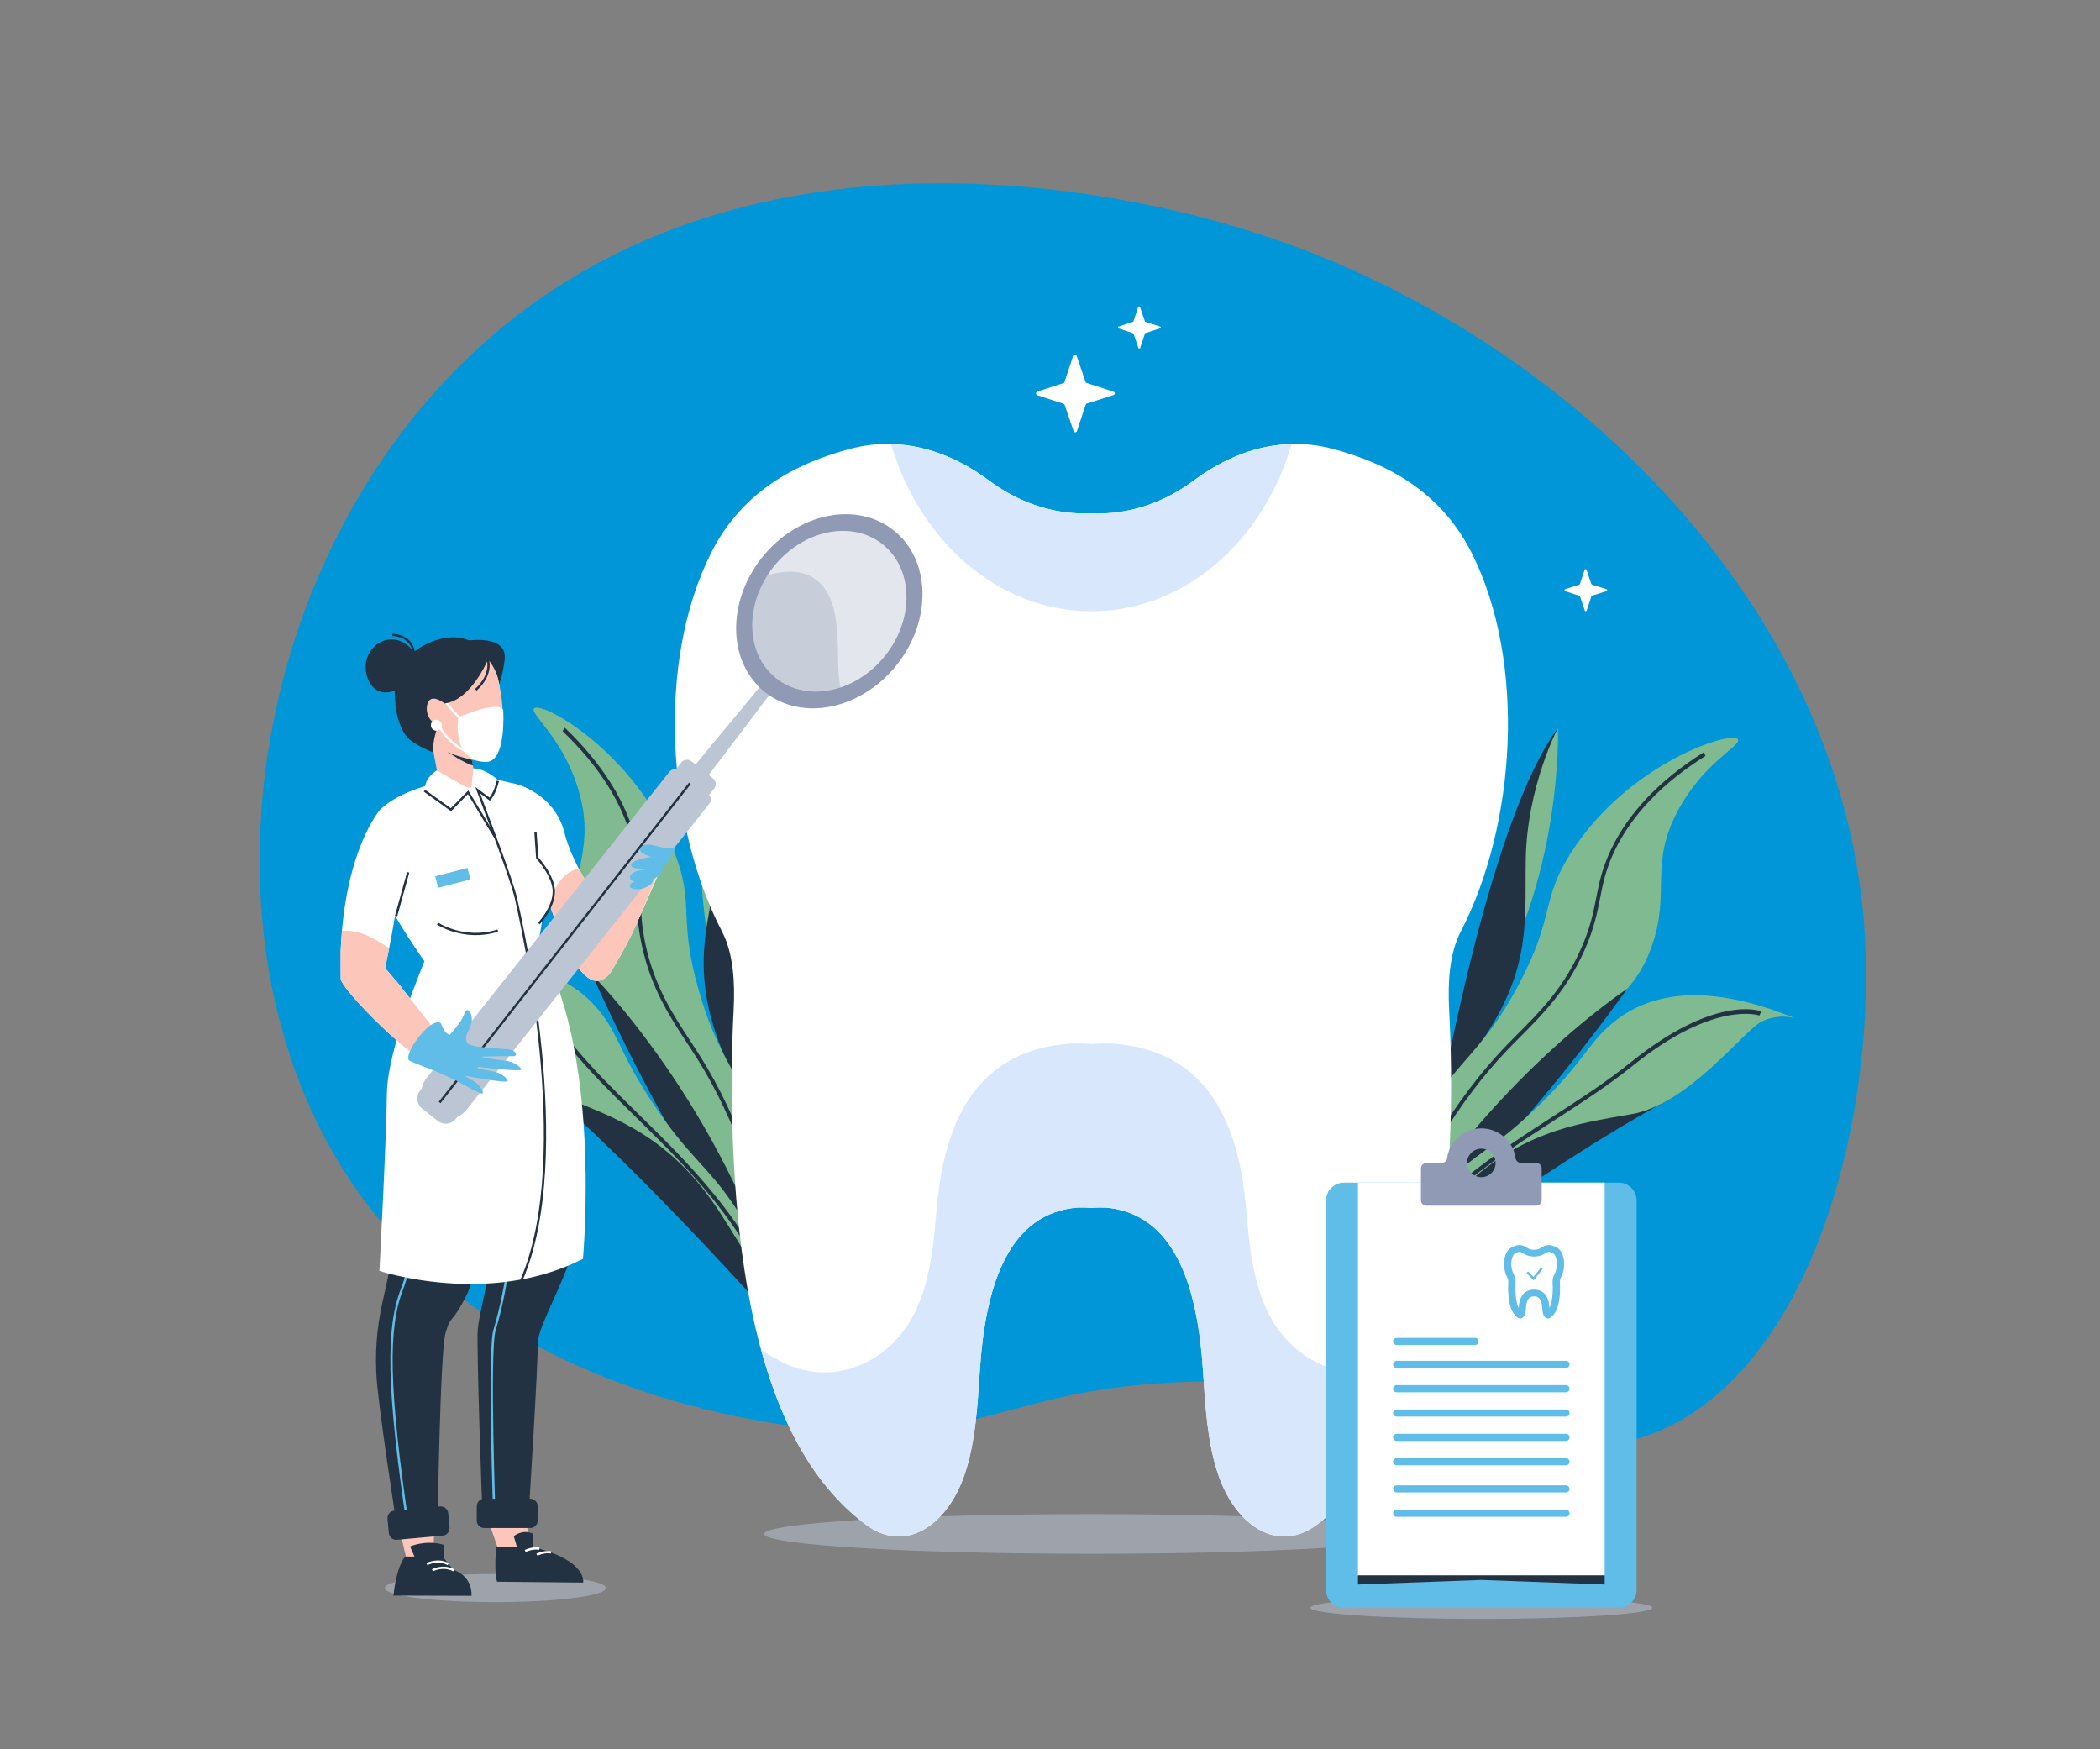 <svg width="922" height="768" viewBox="0 0 922 768" fill="none" xmlns="http://www.w3.org/2000/svg">
<rect x="0" y="0" width="922" height="768" fill="#808080" stroke="none"/>
<path d="M165.061 533.603C82.272 431.363 103.037 254.168 206.569 156.021C331.165 37.908 515.187 91.576 541.764 99.327C677.667 138.962 806.043 258.003 818.261 403.672C825.161 485.946 797.018 600.728 726.651 628.946C675.053 649.637 646.041 605.622 532.072 606.457C446.864 607.083 437.045 631.877 369.06 628.12C355.588 627.375 234.214 619.003 165.061 533.603Z" fill="#0096D8"/>
<path d="M577.92 584.053L576.814 582.771C629.184 526.982 651.032 441.632 651.245 440.777L652.933 440.996C652.718 441.858 630.726 527.8 577.92 584.053Z" fill="#223242"/>
<path d="M650.376 442.794C650.376 442.794 653.437 388.49 667.866 351.6C672.845 338.872 678.678 328.128 684.015 319.611C684.015 319.611 686.498 387.419 650.376 442.794Z" fill="#80BA91"/>
<path d="M684.013 319.611C684.013 319.611 670.399 345.158 669.873 377.484C669.347 409.811 673.911 433.68 633.32 478.688C633.32 478.688 654.491 359.438 684.013 319.611Z" fill="#223242"/>
<path d="M603.982 559.565C599.003 557.623 606.132 526.303 620.693 498.12C637.346 465.889 649.853 464.599 667.196 431.495C682.975 401.377 676.272 395.48 689.757 374.342C715.289 334.324 761.907 320.049 763.129 324.841C763.859 327.703 747.814 335.029 736.69 355.86C723.937 379.747 733.557 391.605 725.253 415.284C715.73 442.437 696.897 444.475 659.792 486.204C623.108 527.462 603.982 559.565 603.982 559.565Z" fill="#80BA91"/>
<path d="M603.982 559.565C603.982 559.565 659.777 509.964 714.464 434.069C714.464 434.069 647.143 478.085 603.982 559.565Z" fill="#223242"/>
<path d="M592.414 586.778C595.886 568.684 606.12 549.805 606.223 549.616C620.784 512.625 639.029 482.428 660.384 460.001C662.382 457.902 664.438 455.836 666.52 453.744C676.355 443.864 686.523 433.65 694.111 416.592C698.217 407.361 699.534 400.666 700.806 394.193C702.1 387.607 703.323 381.386 707.265 373.071C714.966 356.833 728.707 342.414 748.105 330.217L748.772 331.862C729.746 343.824 716.294 357.913 708.791 373.733C704.977 381.776 703.783 387.857 702.516 394.294C701.219 400.896 699.878 407.724 695.661 417.201C687.89 434.667 677.564 445.042 667.577 455.074C665.507 457.154 663.464 459.207 661.475 461.293C640.337 483.496 622.259 513.43 607.749 550.264C607.584 550.587 597.528 569.145 594.126 586.869L592.414 586.778Z" fill="#223242"/>
<path d="M596.572 573.455C596.572 573.455 674.795 513.918 733.13 482.505L682.769 486.522L626.627 531.126L596.572 573.455Z" fill="#223242"/>
<path d="M596.572 573.455C609.878 545.97 623.854 529.582 634.082 519.73C648.874 505.482 657.265 503.521 676.959 483.995C694.518 466.586 696.987 459.084 705.937 450.913C719.905 438.159 743.993 428.948 788.196 447.082C788.196 447.082 781.314 444.621 773.46 448.474C765.604 452.324 741.683 484.686 716.455 489.105C691.226 493.525 666.145 496.767 638.102 525.436C610.061 554.106 596.572 573.455 596.572 573.455Z" fill="#80BA91"/>
<path d="M589.392 587.89L587.944 587.075L595.849 573.048C620.073 530.06 651.714 509.605 682.314 489.823C694.272 482.092 705.568 474.79 715.993 466.368C752.698 436.716 772.459 443.681 773.283 443.992L772.484 445.838C772.29 445.766 752.659 438.952 716.867 467.867C706.353 476.36 695.011 483.693 683.004 491.456C652.635 511.087 621.233 531.388 597.298 573.863L589.392 587.89Z" fill="#223242"/>
<path d="M363.572 602.379L364.914 601.346C324.85 536.162 320.638 448.163 320.601 447.282L318.904 447.157C318.941 448.043 323.175 536.651 363.572 602.379Z" fill="#223242"/>
<path d="M321.047 449.432C321.047 449.432 328.983 395.623 322.279 356.587C319.965 343.118 316.415 331.421 312.902 322.004C312.902 322.004 296.815 387.923 321.047 449.432Z" fill="#80BA91"/>
<path d="M312.904 322.002C312.904 322.002 321.094 349.766 315.1 381.536C309.105 413.307 299.827 435.769 330.525 488.023C330.525 488.023 333.802 366.953 312.904 322.002Z" fill="#223242"/>
<path d="M342.975 573.146C348.242 572.248 347.568 540.133 338.979 509.597C329.159 474.675 317.168 470.895 306.846 434.98C297.456 402.304 305.21 397.876 296.257 374.458C279.308 330.123 236.518 306.761 234.356 311.209C233.065 313.865 247.305 324.27 254.006 346.912C261.688 372.875 249.877 382.555 253.244 407.421C257.104 435.935 275.142 441.721 303.083 490.061C330.706 537.853 342.975 573.146 342.975 573.146Z" fill="#80BA91"/>
<path d="M342.975 573.146C342.975 573.146 298.312 513.336 260.027 427.99C260.027 427.99 317.107 484.651 342.975 573.146Z" fill="#223242"/>
<path d="M348.826 602.132C349.069 583.709 342.847 563.157 342.784 562.953C335.969 523.79 324.18 490.54 307.777 464.274C306.244 461.817 304.646 459.379 303.028 456.911C295.383 445.254 287.48 433.203 283.483 414.969C281.319 405.1 281.379 398.277 281.436 391.68C281.496 384.969 281.55 378.629 279.363 369.691C275.09 352.234 264.534 335.347 247.989 319.496L247.004 320.973C263.231 336.519 273.57 353.025 277.734 370.032C279.85 378.678 279.796 384.874 279.739 391.434C279.681 398.162 279.62 405.118 281.84 415.251C285.935 433.923 293.961 446.163 301.723 458.001C303.332 460.456 304.921 462.878 306.447 465.32C322.682 491.322 334.36 524.28 341.157 563.28C341.254 563.631 347.367 583.83 347.13 601.877L348.826 602.132Z" fill="#223242"/>
<path d="M347.436 588.245C347.436 588.245 282.804 514.188 231.988 471.681L280.509 485.748L326.52 540.735L347.436 588.245Z" fill="#223242"/>
<path d="M347.436 588.245C339.937 558.645 329.546 539.781 321.512 528.072C309.892 511.139 302.069 507.53 286.71 484.442C273.015 463.857 272.107 456.011 264.986 446.206C253.873 430.903 232.132 417.035 185.182 425.904C185.182 425.904 192.418 424.879 199.338 430.23C206.256 435.583 223.172 472.096 246.993 481.501C270.816 490.906 294.731 499.128 316.426 532.852C338.12 566.577 347.436 588.245 347.436 588.245Z" fill="#80BA91"/>
<path d="M351.563 603.828L353.146 603.321L348.229 587.992C333.157 541.01 306.282 514.606 280.293 489.072C270.135 479.092 260.542 469.667 252.026 459.321C222.044 422.89 201.283 425.736 200.415 425.876L200.827 427.845C201.031 427.813 221.633 425.089 250.869 460.613C259.457 471.048 269.09 480.513 279.288 490.532C305.082 515.873 331.753 542.076 346.644 588.498L351.563 603.828Z" fill="#223242"/>
<path opacity="0.52" d="M479.177 682.135C558.523 682.135 622.845 678.237 622.845 673.428C622.845 668.62 558.523 664.722 479.177 664.722C399.832 664.722 335.51 668.62 335.51 673.428C335.51 678.237 399.832 682.135 479.177 682.135Z" fill="#BBC5D4"/>
<path d="M646.15 242.765C632.368 215.327 608.409 203.26 585.155 197.067C564.058 191.449 542.94 196.94 524.246 210.874C511.44 220.421 497.17 225.264 482.874 225.426C481.64 225.413 476.712 225.413 475.478 225.426C461.183 225.264 446.913 220.421 434.107 210.874C415.415 196.94 394.296 191.449 373.198 197.067C349.944 203.26 325.987 215.327 312.203 242.765C287.939 291.069 292.892 362.539 316.993 408.938C322.065 418.704 322.714 431.402 322.107 443.28C321.229 460.451 320.984 476.561 321.5 493.746C322.136 514.953 323.637 536.184 326.772 557.007C332.147 592.724 342.726 628.462 363.337 653.279C368.477 659.468 374.134 664.864 380.162 669.378C397.055 682.025 415.651 670.206 423.413 647.598C428.326 633.287 429.159 617.165 430.202 601.47C432.501 566.855 441.48 534.537 470.62 530.411C472.242 530.183 473.863 530.095 475.477 530.135C476.705 530.104 477.94 530.221 479.176 530.345C480.41 530.221 481.645 530.104 482.873 530.135C484.486 530.095 486.108 530.183 487.73 530.411C516.87 534.537 525.849 566.855 528.148 601.47C529.19 617.165 530.022 633.288 534.935 647.598C542.697 670.207 561.294 682.027 578.186 669.378C584.215 664.864 589.873 659.469 595.011 653.279C615.621 628.461 626.201 592.724 631.576 557.007C634.711 536.184 636.212 514.953 636.848 493.746C637.365 476.561 637.119 460.453 636.241 443.28C635.634 431.402 636.283 418.704 641.355 408.938C665.461 362.539 670.415 291.069 646.15 242.765Z" fill="white"/>
<path d="M616.266 597.343C592.877 609.99 567.13 598.171 556.382 575.562C549.581 561.251 548.429 545.129 546.984 529.435C543.8 494.819 531.369 462.502 491.023 458.376C488.778 458.147 486.533 458.06 484.299 458.1C482.598 458.069 480.889 458.187 479.179 458.31C477.47 458.186 475.76 458.069 474.059 458.1C471.826 458.06 469.579 458.147 467.334 458.376C426.989 462.5 414.557 494.819 411.373 529.435C409.93 545.129 408.776 561.253 401.975 575.562C391.228 598.172 365.481 609.99 342.091 597.343C339.413 595.894 336.808 594.323 334.242 592.695C340.495 615.55 349.682 636.832 363.342 653.279C368.482 659.468 374.138 664.864 380.167 669.378C397.059 682.025 415.656 670.206 423.418 647.596C428.33 633.287 429.163 617.163 430.205 601.468C432.504 566.855 441.484 534.536 470.623 530.412C472.244 530.183 473.867 530.095 475.48 530.135C476.708 530.104 477.943 530.221 479.177 530.345C480.411 530.221 481.647 530.104 482.876 530.135C484.489 530.095 486.111 530.183 487.733 530.412C516.873 534.536 525.852 566.855 528.151 601.468C529.193 617.163 530.026 633.287 534.938 647.596C542.7 670.206 561.297 682.025 578.189 669.378C584.218 664.864 589.876 659.468 595.014 653.279C608.675 636.83 617.861 615.55 624.114 592.695C621.548 594.323 618.945 595.894 616.266 597.343Z" fill="#D9E7FC"/>
<path d="M479.177 268.356C519.97 268.356 554.6 237.67 567.107 195.009C552.18 195.381 537.591 200.924 524.246 210.873C511.44 220.421 497.17 225.262 482.874 225.425C481.64 225.411 476.712 225.411 475.478 225.425C461.183 225.262 446.913 220.419 434.107 210.873C420.762 200.924 406.173 195.379 391.246 195.009C403.756 237.67 438.385 268.356 479.177 268.356Z" fill="#D9E7FC"/>
<path opacity="0.52" d="M266.014 697.183C266.014 700.593 244.285 703.357 217.481 703.357C190.679 703.357 168.95 700.593 168.95 697.183C168.95 693.773 190.679 691.008 217.481 691.008C244.285 691.01 266.014 693.773 266.014 697.183Z" fill="#BBC5D4"/>
<path d="M190.817 666.231L174.312 666.463C175.684 672.679 177.162 679.04 178.768 685.555L190.136 685.395L190.817 666.231Z" fill="#FCC6BA"/>
<path d="M230.515 663.443L213.05 663.689L219.378 681.975L232.392 677.384C232.392 677.384 231.697 672.117 230.515 663.443Z" fill="#FCC6BA"/>
<path d="M194.368 683.382L177.968 683.333C177.968 683.333 174.313 686.494 172.718 700.487L207.001 700.591C207.001 700.591 207.959 692.323 198.96 689.114L194.368 683.382Z" fill="#223242"/>
<path d="M217.83 679.083C217.83 679.083 216.813 689.97 218.251 694.4L256.035 694.777C256.035 694.777 258.108 685.111 233.896 679.13L217.83 679.083Z" fill="#223242"/>
<path d="M182.2 683.866L180.022 678.929C180.022 678.929 186.782 675.846 194.849 678.182L194.831 684.164L182.2 683.866Z" fill="#223242"/>
<path d="M227.006 679.29L225.581 674.41C225.581 674.41 229.28 671.164 233.931 673.304L234.157 679.281L227.006 679.29Z" fill="#223242"/>
<path d="M193.811 348.703L209.721 345.763L200.443 303.28L185.851 306.466L193.811 348.703Z" fill="#FCC6BA"/>
<path d="M199.727 282.114C199.727 282.114 223.189 276.545 221.56 289.717C219.929 302.89 215.564 307.045 215.564 307.045L199.727 282.114Z" fill="#223242"/>
<path d="M218.909 298.936C221.478 310.699 214.221 322.273 202.697 324.787C191.175 327.302 179.752 319.804 177.182 308.042C174.613 296.279 181.871 284.705 193.394 282.191C204.916 279.676 216.34 287.174 218.909 298.936Z" fill="#FCC6BA"/>
<path d="M217.998 295.86C217.998 295.86 225.658 320.087 215.372 333.06C214.841 333.728 214.045 334.117 213.199 334.134C208.062 334.232 185.35 331.744 178.868 311.662L217.998 295.86Z" fill="#FCC6BA"/>
<path d="M201.228 314.885C201.228 314.885 219.023 307.225 220.94 311.774C220.94 311.774 222.462 334.489 213.48 334.502C197.989 334.527 201.228 314.885 201.228 314.885Z" fill="white"/>
<path d="M195.418 307.63C195.418 307.63 199.733 314.591 205.379 317.282" stroke="white" strokeWidth="0.75" stroke-miterlimit="10" strokeLinecap="round"/>
<path d="M192.495 318.076C192.495 318.076 196.412 327.039 206.969 330.916" stroke="white" strokeWidth="0.75" stroke-miterlimit="10" strokeLinecap="round"/>
<path d="M214.285 289.468C214.285 289.468 206.931 307.394 195.215 308.839C195.215 308.839 189.6 304.323 187.89 308.463C186.178 312.601 188.962 317.829 192.495 318.078C192.495 318.078 189.482 325.733 190.356 330.375C190.356 330.375 182.101 327.248 178.867 323.721C174.639 319.11 172.087 307.667 173.949 296.976C176.093 284.668 204.367 269.55 214.285 289.468Z" fill="#223242"/>
<path d="M183.214 290.663C182.751 285.685 177.557 280.492 171.517 280.707C166.967 280.868 163.405 284.046 161.782 287.369C158.899 293.27 161.39 301.145 166.092 303.322C172.62 306.343 183.951 298.623 183.214 290.663Z" fill="#223242"/>
<path d="M214.039 288.876C214.039 288.876 216.776 295.711 208.914 302.842" stroke="#223242" strokeWidth="0.75" stroke-miterlimit="10" strokeLinecap="round"/>
<path d="M181.632 289.622C181.632 289.622 183.579 279.609 172.293 278.707" stroke="#223242" strokeWidth="0.75" stroke-miterlimit="10" strokeLinecap="round"/>
<path d="M207.113 333.581C207.113 333.581 199.066 331.693 196.209 329.916C196.209 329.916 204.384 335.415 207.63 336.038L207.113 333.581Z" fill="#223242"/>
<path d="M189.356 319.307C189.863 320.529 191.267 321.11 192.491 320.602C193.714 320.095 194.295 318.691 193.786 317.468C193.279 316.246 191.874 315.666 190.651 316.173C189.428 316.682 188.849 318.084 189.356 319.307Z" fill="white"/>
<path d="M246.947 443.416C221.199 443.416 179.218 445.366 179.218 445.366C178.157 450.354 179.839 449.008 177.188 454.501C173.164 462.843 171.904 472.246 173.746 481.322C174.409 484.582 175.114 488.038 175.789 491.302C175.789 491.302 176.154 510.467 175.789 522.604C175.423 534.743 171.426 556.536 168.764 567.919C166.103 579.302 164.594 589.414 165.215 602.921C165.836 616.429 174.12 669.206 174.12 669.206C174.12 669.206 179.967 676.514 192.139 669.206C192.139 669.206 193.194 593.572 195.615 585.171C198.035 576.771 198.232 581.864 204.91 568.447C207.926 562.388 213.753 539.836 219.235 516.928C219.365 522.564 219.341 527.641 219.066 531.462C217.72 550.126 210.505 575.161 209.786 583.356C209.067 591.549 211.805 664.403 211.805 664.403C211.805 664.403 218.611 672.856 232.038 665.99C232.038 665.99 236.361 597.529 236.08 589.861C235.798 582.193 250.739 558.631 254.42 538.603C258.103 518.575 254.867 461.949 246.947 443.416Z" fill="#223242"/>
<path d="M188.761 444.955C188.761 444.955 182.94 458.584 185.851 475.684C188.761 492.784 183.281 548.722 176.571 565.763C169.86 582.803 170.048 608.829 179.218 670.833" stroke="#5FBDE7" strokeWidth="0.75" stroke-miterlimit="10" strokeLinecap="round" strokeLinejoin="round"/>
<path d="M219.238 516.93L228.885 495.377" stroke="#223242" strokeWidth="0.75" stroke-miterlimit="10" strokeLinecap="round" strokeLinejoin="round"/>
<path d="M217.137 667.857C217.137 667.857 214.382 592.804 217.137 583.914C219.892 575.023 228.883 539.83 222.884 508.783" stroke="#5FBDE7" strokeWidth="0.75" stroke-miterlimit="10" strokeLinecap="round" strokeLinejoin="round"/>
<path d="M268.164 426.844C276.657 412.433 277.514 410.402 288.732 384.542L279.759 380.271L264.539 399.249C262.707 396.233 250.987 378.498 247.949 365.998C243.431 347.409 225.192 343.877 225.192 343.877C226.572 351.434 231.062 359.677 233.981 363.044L233.977 363.043L231.525 370.374C236.011 374.792 251.886 447.936 268.164 426.844Z" fill="white"/>
<path d="M279.761 380.271L264.54 399.249C263.366 397.317 259.131 390.17 254.029 381.174C245.648 383.909 243.86 389.777 240.963 396.223C248.127 416.761 258.066 439.924 268.162 426.844C276.655 412.433 277.026 411.838 289.643 381.558L279.761 380.271Z" fill="#FCC6BA"/>
<path d="M243.426 372.119C243.426 372.119 231.716 347.032 232.31 346.668C232.31 346.668 229.082 343.608 208.24 340.706L206.921 345.993L194.212 343.247C194.212 343.247 176.329 346.336 166.896 355.47C166.896 355.47 165.742 376.334 167.902 386.653L169.099 392.37C170.687 399.944 186.359 422.028 186.359 422.028L179.218 445.366C179.218 445.366 224.203 453.353 246.947 443.416L236.365 414.179L243.426 372.119Z" fill="white"/>
<path d="M186.359 422.028C186.359 422.028 170.046 460.479 169.86 480.098C169.674 499.718 166.587 557.937 166.587 557.937C166.587 557.937 214.5 573.913 255.936 552.642C255.936 552.642 264.735 459.006 235.082 412.989L186.359 422.028Z" fill="white"/>
<path d="M218.58 342.832C217.265 348.406 215.03 350.872 215.03 350.872L209.749 346.921L213.208 356.272C213.208 356.272 224.728 386.158 226.572 394.552C228.418 402.948 252.702 507.384 228.885 562.133" stroke="#223242" strokeWidth="0.75" stroke-miterlimit="10" strokeLinecap="round" strokeLinejoin="round"/>
<path d="M191.744 338.238L207.733 347.333L197.973 355.495L186.359 347.133C186.359 347.133 186.11 341.735 191.744 338.238Z" fill="white"/>
<path d="M218.537 342.41C218.537 342.41 213.763 337.685 207.879 337.319L206.923 345.993" fill="white"/>
<path d="M186.359 347.133L197.973 355.493L205.518 347.839L217.563 367.821" stroke="#223242" strokeWidth="0.75" stroke-miterlimit="10" strokeLinecap="round" strokeLinejoin="round"/>
<path d="M194.379 674.163L174.286 675.995C172.472 676.161 170.87 674.826 170.704 673.014L170.134 666.775C169.968 664.962 171.303 663.36 173.116 663.194L193.21 661.362C195.023 661.196 196.626 662.531 196.79 664.343L197.36 670.582C197.526 672.395 196.191 673.998 194.379 674.163Z" fill="#223242"/>
<path d="M232.787 670.831H212.61C210.791 670.831 209.314 669.357 209.314 667.536V661.271C209.314 659.452 210.789 657.976 212.61 657.976H232.787C234.606 657.976 236.083 659.451 236.083 661.271V667.536C236.083 669.357 234.608 670.831 232.787 670.831Z" fill="#223242"/>
<path d="M342.382 299.062L338.343 295.861L300.973 340.932L307.005 345.711L342.382 299.062Z" fill="#BBC5D4"/>
<path d="M313.045 341.735L303.578 334.234C302.204 333.146 300.209 333.376 299.12 334.748L296.136 338.51L310.576 349.953L313.56 346.191C314.649 344.82 314.419 342.824 313.045 341.735Z" fill="#BBC5D4"/>
<path d="M311.083 348.942L307.004 345.711L300.975 340.932L297.714 338.349C296.551 337.427 294.86 337.622 293.94 338.785L187.353 473.169C184.468 476.808 184.203 481.683 186.299 485.517C186.999 486.797 187.96 487.96 189.174 488.923C190.083 489.641 191.066 490.198 192.093 490.595C196.555 492.323 201.804 491.048 204.934 487.102L311.521 352.718C312.441 351.554 312.246 349.865 311.083 348.942Z" fill="#BBC5D4"/>
<path d="M302.908 343.877L189.173 488.923" stroke="#223242" strokeWidth="0.75" stroke-miterlimit="10" strokeLinecap="round" strokeLinejoin="round"/>
<path d="M200.87 490.231L185.185 477.802L184.415 478.773C182.484 481.209 182.893 484.749 185.33 486.68L192.189 492.116C194.627 494.047 198.169 493.638 200.1 491.202L200.87 490.231Z" fill="#BBC5D4"/>
<path d="M393.755 291.848C378.18 311.485 352.281 316.888 335.911 303.914C319.539 290.941 318.895 264.504 334.471 244.866C350.047 225.228 375.946 219.826 392.316 232.799C408.686 245.772 409.331 272.21 393.755 291.848Z" fill="#909AB5"/>
<g opacity="0.5">
<path d="M388.646 287.799C375.755 304.051 354.322 308.522 340.773 297.786C327.224 287.049 326.689 265.169 339.58 248.916C352.471 232.664 373.905 228.193 387.454 238.929C401.002 249.666 401.536 271.545 388.646 287.799Z" fill="white"/>
</g>
<g opacity="0.5">
<path d="M388.646 287.799C401.537 271.546 401.004 249.666 387.454 238.929C373.905 228.193 352.47 232.664 339.58 248.916C338.651 250.088 337.812 251.294 337.023 252.518C344.593 250.394 351.774 250.182 357.49 253.935C371.813 263.333 366.094 290.347 369.027 301.804C376.264 299.394 383.214 294.648 388.646 287.799Z" fill="white"/>
</g>
<path d="M176.439 433.789C176.698 433.769 172.795 429.32 169.076 425.022C171.002 415.122 184.537 356.81 166.896 355.47C166.896 355.47 151.334 372.999 149.571 417.536C149.525 417.906 149.591 429.768 149.595 429.77C149.971 433.928 174.94 459.812 189.131 468.119C191.847 465.477 194.476 462.748 197.131 460.043L176.439 433.789Z" fill="white"/>
<path d="M197.13 460.046L176.439 433.791C176.698 433.771 172.795 429.321 169.076 425.024C169.407 423.325 170.081 420.227 170.879 416.287C160.514 409.155 154.83 408.346 150.188 408.584C149.91 411.436 149.694 414.408 149.57 417.539C149.524 417.909 149.59 429.771 149.593 429.773C149.969 433.931 174.939 459.815 189.13 468.122C191.847 465.479 194.476 462.749 197.13 460.046Z" fill="#FCC6BA"/>
<path d="M194.256 457.685C194.256 457.685 202.387 449.732 203.843 445.139C205.3 440.548 208.458 446.114 206.589 450.415C204.721 454.714 203.206 457.978 203.206 457.978L211.219 459.874C211.219 459.874 216.058 469.961 199.535 474.002L187.101 468.411C187.101 468.411 188.856 460.026 194.256 457.685Z" fill="#5FBDE7"/>
<path d="M209.661 459.497C209.661 459.497 220.502 460.547 221.687 460.574C227.121 460.7 227.699 463.791 225.011 463.697C220.862 463.551 207.705 463.95 207.705 463.95L209.661 459.497Z" fill="#5FBDE7"/>
<path d="M208.773 468.257C208.773 468.257 229.079 470.739 228.883 469.514C228.687 468.288 225.203 465.978 221.882 465.654C216.758 465.153 206.353 463.396 206.353 463.396L208.773 468.257Z" fill="#5FBDE7"/>
<path d="M204.409 472.322C204.409 472.322 222.93 475.801 222.884 474.584C222.838 473.368 219.868 470.916 216.83 470.428C212.141 469.673 202.705 467.412 202.705 467.412L204.409 472.322Z" fill="#5FBDE7"/>
<path d="M197.291 472.675C197.291 472.675 211.659 481.035 211.98 480.011C212.301 478.986 210.556 476.071 208.175 474.768C204.501 472.758 197.325 468.093 197.325 468.093L197.291 472.675Z" fill="#5FBDE7"/>
<path d="M190.213 469.812C190.213 469.812 182.874 467.199 179.913 465.732C176.614 464.098 185.877 450.796 190.806 449.129C195.736 447.461 192.366 452.65 198.302 454.733L190.213 469.812Z" fill="#5FBDE7"/>
<path d="M204.875 454.303C204.875 454.303 202.766 459.301 210.214 459.832L199.37 460.198L204.875 454.303Z" fill="#5FBDE7"/>
<path d="M173.923 402.097L179.218 382.959" stroke="#223242" strokeWidth="0.75" stroke-miterlimit="10" strokeLinecap="round" strokeLinejoin="round"/>
<path d="M293.964 373.921C293.964 373.921 292.202 375.793 286.962 376.182C281.72 376.572 276.248 378.386 277.173 380.237C278.098 382.086 287.214 381.453 287.214 381.453C287.214 381.453 296.919 379.112 293.964 373.921Z" fill="#5FBDE7"/>
<path d="M290.436 379.475C290.436 379.475 288.674 381.347 283.434 381.736C278.194 382.126 275.853 384.104 276.778 385.954C277.703 387.803 283.686 387.008 283.686 387.008C283.686 387.008 293.391 384.667 290.436 379.475Z" fill="#5FBDE7"/>
<path d="M286.353 384.896C286.353 384.896 285.107 386.218 281.404 386.494C277.699 386.769 276.045 388.169 276.698 389.476C277.351 390.783 281.58 390.221 281.58 390.221C281.58 390.221 288.443 388.565 286.353 384.896Z" fill="#5FBDE7"/>
<path d="M296.123 371.958C296.123 371.958 293.805 373.068 288.775 371.545C283.746 370.021 280.85 371.022 281.046 373.081C281.241 375.139 287.109 376.552 287.109 376.552C287.109 376.552 297.009 377.867 296.123 371.958Z" fill="#5FBDE7"/>
<path d="M236.57 405.463C236.57 405.463 243.141 398.641 243.15 391.327C243.159 384.542 235.871 376.612 235.871 376.612L235.082 365.164" fill="white"/>
<path d="M236.57 405.463C236.57 405.463 243.141 398.641 243.15 391.327C243.159 384.542 235.871 376.612 235.871 376.612L235.082 365.164" stroke="#223242" strokeWidth="0.75" stroke-miterlimit="10" strokeLinecap="round" strokeLinejoin="round"/>
<path d="M192.091 405.463C192.091 405.463 203.839 413.218 218.537 408.547L192.091 405.463Z" fill="white"/>
<path d="M192.091 405.463C192.091 405.463 203.839 413.218 218.537 408.547" stroke="#223242" strokeWidth="0.75" stroke-miterlimit="10" strokeLinecap="round" strokeLinejoin="round"/>
<path d="M205.234 381.049L191.076 384.701L192.378 389.742L206.536 386.089L205.234 381.049Z" fill="#5FBDE7"/>
<path d="M187.436 686.684C187.436 686.684 192.039 684.148 196.799 686.684" stroke="white" strokeWidth="0.75" stroke-miterlimit="10" strokeLinecap="round"/>
<path d="M189.874 689.397C189.874 689.397 194.476 686.861 199.237 689.397" stroke="white" strokeWidth="0.75" stroke-miterlimit="10" strokeLinecap="round"/>
<path d="M235.742 682.538C235.742 682.538 238.494 681.022 241.942 681.506" stroke="white" strokeWidth="0.75" stroke-miterlimit="10" strokeLinecap="round"/>
<path d="M230.604 680.913C230.604 680.913 233.357 679.397 236.805 679.881" stroke="white" strokeWidth="0.75" stroke-miterlimit="10" strokeLinecap="round"/>
<path opacity="0.52" d="M650.376 710.726C691.829 710.726 725.434 708.533 725.434 705.827C725.434 703.122 691.829 700.929 650.376 700.929C608.922 700.929 575.317 703.122 575.317 705.827C575.317 708.533 608.922 710.726 650.376 710.726Z" fill="#BBC5D4"/>
<path d="M710.678 705.827H590.072C585.722 705.827 582.197 702.302 582.197 697.954V527.061C582.197 522.713 585.724 519.188 590.072 519.188H710.678C715.028 519.188 718.553 522.713 718.553 527.061V697.954C718.555 702.302 715.028 705.827 710.678 705.827Z" fill="#5FBDE7"/>
<path d="M704.531 519.189H596.221V691.613H704.531V519.189Z" fill="white"/>
<path d="M674.466 510.548H667.852C666.646 510.548 665.575 509.685 665.414 508.49C664.409 501.085 658.059 495.377 650.374 495.377C642.691 495.377 636.34 501.085 635.335 508.49C635.174 509.685 634.102 510.548 632.896 510.548H626.282C624.952 510.548 623.873 511.626 623.873 512.956V526.923C623.873 528.253 624.952 529.332 626.282 529.332H674.466C675.797 529.332 676.876 528.253 676.876 526.923V512.956C676.876 511.626 675.797 510.548 674.466 510.548ZM650.376 516.809C646.917 516.809 644.112 514.005 644.112 510.548C644.112 507.09 646.917 504.287 650.376 504.287C653.835 504.287 656.639 507.09 656.639 510.548C656.639 514.005 653.835 516.809 650.376 516.809Z" fill="#909AB5"/>
<path d="M685.588 549.828C684.594 547.983 682.865 547.172 681.187 546.756C679.665 546.378 678.142 546.747 676.793 547.684C675.869 548.326 674.839 548.651 673.807 548.662C673.718 548.661 673.363 548.661 673.274 548.662C672.243 548.651 671.213 548.326 670.288 547.684C668.939 546.747 667.416 546.378 665.893 546.756C664.215 547.172 662.486 547.983 661.492 549.828C659.742 553.075 660.098 557.881 661.838 561.001C662.203 561.657 662.251 562.511 662.207 563.31C662.144 564.465 662.125 565.547 662.164 566.703C662.21 568.128 662.317 569.556 662.543 570.956C662.93 573.356 663.694 575.76 665.181 577.428C665.552 577.845 665.961 578.207 666.395 578.511C667.614 579.362 668.956 578.567 669.516 577.048C669.871 576.086 669.931 575.002 670.007 573.946C670.173 571.619 670.82 569.446 672.923 569.169C673.04 569.154 673.157 569.148 673.274 569.151C673.363 569.149 673.452 569.157 673.541 569.165C673.63 569.157 673.719 569.148 673.808 569.151C673.925 569.148 674.042 569.154 674.159 569.169C676.261 569.447 676.909 571.619 677.075 573.946C677.151 575.002 677.211 576.086 677.566 577.048C678.126 578.568 679.468 579.362 680.687 578.511C681.121 578.207 681.53 577.845 681.9 577.428C683.388 575.76 684.152 573.356 684.539 570.956C684.765 569.556 684.874 568.128 684.92 566.703C684.957 565.547 684.94 564.465 684.875 563.31C684.831 562.511 684.878 561.657 685.244 561.001C686.982 557.881 687.34 553.077 685.588 549.828Z" fill="#5FBDE7"/>
<path d="M666.784 574.21C666.309 573.24 665.944 571.989 665.704 570.515C665.518 569.366 665.406 568.09 665.358 566.615C665.326 565.577 665.338 564.575 665.4 563.463C665.455 562.475 665.44 561.001 664.676 559.631C663.305 557.172 663.158 553.375 664.349 551.164C664.639 550.625 665.148 550.022 666.717 549.633C666.841 549.602 666.961 549.587 667.084 549.587C667.579 549.587 668.06 549.85 668.378 550.071C669.83 551.078 671.51 551.622 673.237 551.64H673.779C675.572 551.622 677.252 551.08 678.704 550.071C679.022 549.851 679.505 549.587 679.998 549.587C680.119 549.587 680.239 549.601 680.364 549.633C681.933 550.022 682.44 550.625 682.73 551.164C683.923 553.373 683.777 557.17 682.406 559.629C681.644 560.998 681.627 562.472 681.681 563.462C681.742 564.574 681.754 565.575 681.722 566.615C681.675 568.09 681.561 569.364 681.376 570.513C681.138 571.989 680.771 573.24 680.296 574.21C680.289 574.114 680.264 573.75 680.264 573.75C679.86 568.091 676.965 566.532 674.607 566.222C674.355 566.188 674.11 566.173 673.867 566.173C673.745 566.173 673.642 566.176 673.549 566.179C673.467 566.176 673.297 566.173 673.294 566.173C672.966 566.173 672.723 566.188 672.481 566.22C670.117 566.532 667.222 568.091 666.818 573.748C666.818 573.748 666.792 574.114 666.784 574.21Z" fill="white"/>
<path d="M670.566 558.52L673.289 561.351L676.943 556.768" stroke="#5FBDE7" stroke-miterlimit="10" strokeLinecap="round" strokeLinejoin="round"/>
<path d="M647.63 590.497H613.21C612.345 590.497 611.644 589.796 611.644 588.932C611.644 588.067 612.345 587.366 613.21 587.366H647.63C648.495 587.366 649.196 588.067 649.196 588.932C649.196 589.796 648.495 590.497 647.63 590.497Z" fill="#5FBDE7"/>
<path d="M687.542 600.551H613.21C612.345 600.551 611.644 599.851 611.644 598.986C611.644 598.121 612.345 597.421 613.21 597.421H687.542C688.407 597.421 689.107 598.121 689.107 598.986C689.107 599.851 688.407 600.551 687.542 600.551Z" fill="#5FBDE7"/>
<path d="M687.542 611.237H613.21C612.345 611.237 611.644 610.537 611.644 609.672C611.644 608.807 612.345 608.107 613.21 608.107H687.542C688.407 608.107 689.107 608.807 689.107 609.672C689.107 610.537 688.407 611.237 687.542 611.237Z" fill="#5FBDE7"/>
<path d="M687.542 621.923H613.21C612.345 621.923 611.644 621.223 611.644 620.358C611.644 619.493 612.345 618.793 613.21 618.793H687.542C688.407 618.793 689.107 619.493 689.107 620.358C689.107 621.223 688.407 621.923 687.542 621.923Z" fill="#5FBDE7"/>
<path d="M687.542 632.609H613.21C612.345 632.609 611.644 631.909 611.644 631.044C611.644 630.179 612.345 629.479 613.21 629.479H687.542C688.407 629.479 689.107 630.179 689.107 631.044C689.107 631.909 688.407 632.609 687.542 632.609Z" fill="#5FBDE7"/>
<path d="M687.542 643.295H613.21C612.345 643.295 611.644 642.595 611.644 641.73C611.644 640.865 612.345 640.165 613.21 640.165H687.542C688.407 640.165 689.107 640.865 689.107 641.73C689.107 642.595 688.407 643.295 687.542 643.295Z" fill="#5FBDE7"/>
<path d="M687.542 655.216H613.21C612.345 655.216 611.644 654.516 611.644 653.651C611.644 652.786 612.345 652.086 613.21 652.086H687.542C688.407 652.086 689.107 652.786 689.107 653.651C689.107 654.516 688.407 655.216 687.542 655.216Z" fill="#5FBDE7"/>
<path d="M687.542 665.902H613.21C612.345 665.902 611.644 665.202 611.644 664.337C611.644 663.472 612.345 662.772 613.21 662.772H687.542C688.407 662.772 689.107 663.472 689.107 664.337C689.107 665.202 688.407 665.902 687.542 665.902Z" fill="#5FBDE7"/>
<path d="M704.529 691.612H596.221V695.618L650.376 693.615L704.529 695.618V691.612Z" fill="#223242"/>
<path d="M472.66 156.119L476.603 167.654C476.666 167.837 476.795 167.989 476.966 168.081L488.964 171.987C489.639 172.207 489.637 173.161 488.963 173.379L477.027 177.224C476.86 177.317 476.732 177.469 476.672 177.652L472.825 189.247C472.594 189.943 471.609 189.948 471.373 189.254L467.429 177.718C467.366 177.536 467.237 177.383 467.067 177.291L455.463 173.51C454.683 173.255 454.675 172.153 455.457 171.901C459.506 170.604 467.005 168.149 467.005 168.149C467.173 168.055 467.3 167.903 467.36 167.72L471.208 156.125C471.439 155.429 472.422 155.425 472.66 156.119Z" fill="white"/>
<path d="M500.512 134.773L502.65 141.028C502.684 141.128 502.754 141.209 502.847 141.26L509.351 143.378C509.717 143.496 509.715 144.014 509.35 144.132L502.879 146.216C502.788 146.267 502.719 146.35 502.687 146.448L500.601 152.735C500.477 153.113 499.942 153.115 499.815 152.738L497.677 146.484C497.643 146.384 497.573 146.302 497.481 146.252L491.189 144.201C490.767 144.063 490.762 143.465 491.186 143.33C493.382 142.627 497.447 141.295 497.447 141.295C497.537 141.244 497.607 141.161 497.639 141.063L499.724 134.776C499.85 134.4 500.383 134.398 500.512 134.773Z" fill="white"/>
<path d="M696.53 250.11L698.667 256.365C698.701 256.463 698.771 256.546 698.864 256.596L705.368 258.715C705.734 258.833 705.733 259.351 705.367 259.469L698.896 261.553C698.805 261.604 698.736 261.687 698.704 261.785L696.619 268.072C696.494 268.45 695.959 268.451 695.832 268.075L693.694 261.82C693.661 261.721 693.59 261.639 693.498 261.588L687.207 259.538C686.782 259.4 686.779 258.802 687.203 258.667C689.399 257.964 693.464 256.632 693.464 256.632C693.555 256.581 693.624 256.498 693.656 256.4L695.741 250.113C695.867 249.737 696.4 249.734 696.53 250.11Z" fill="white"/>
</svg>
